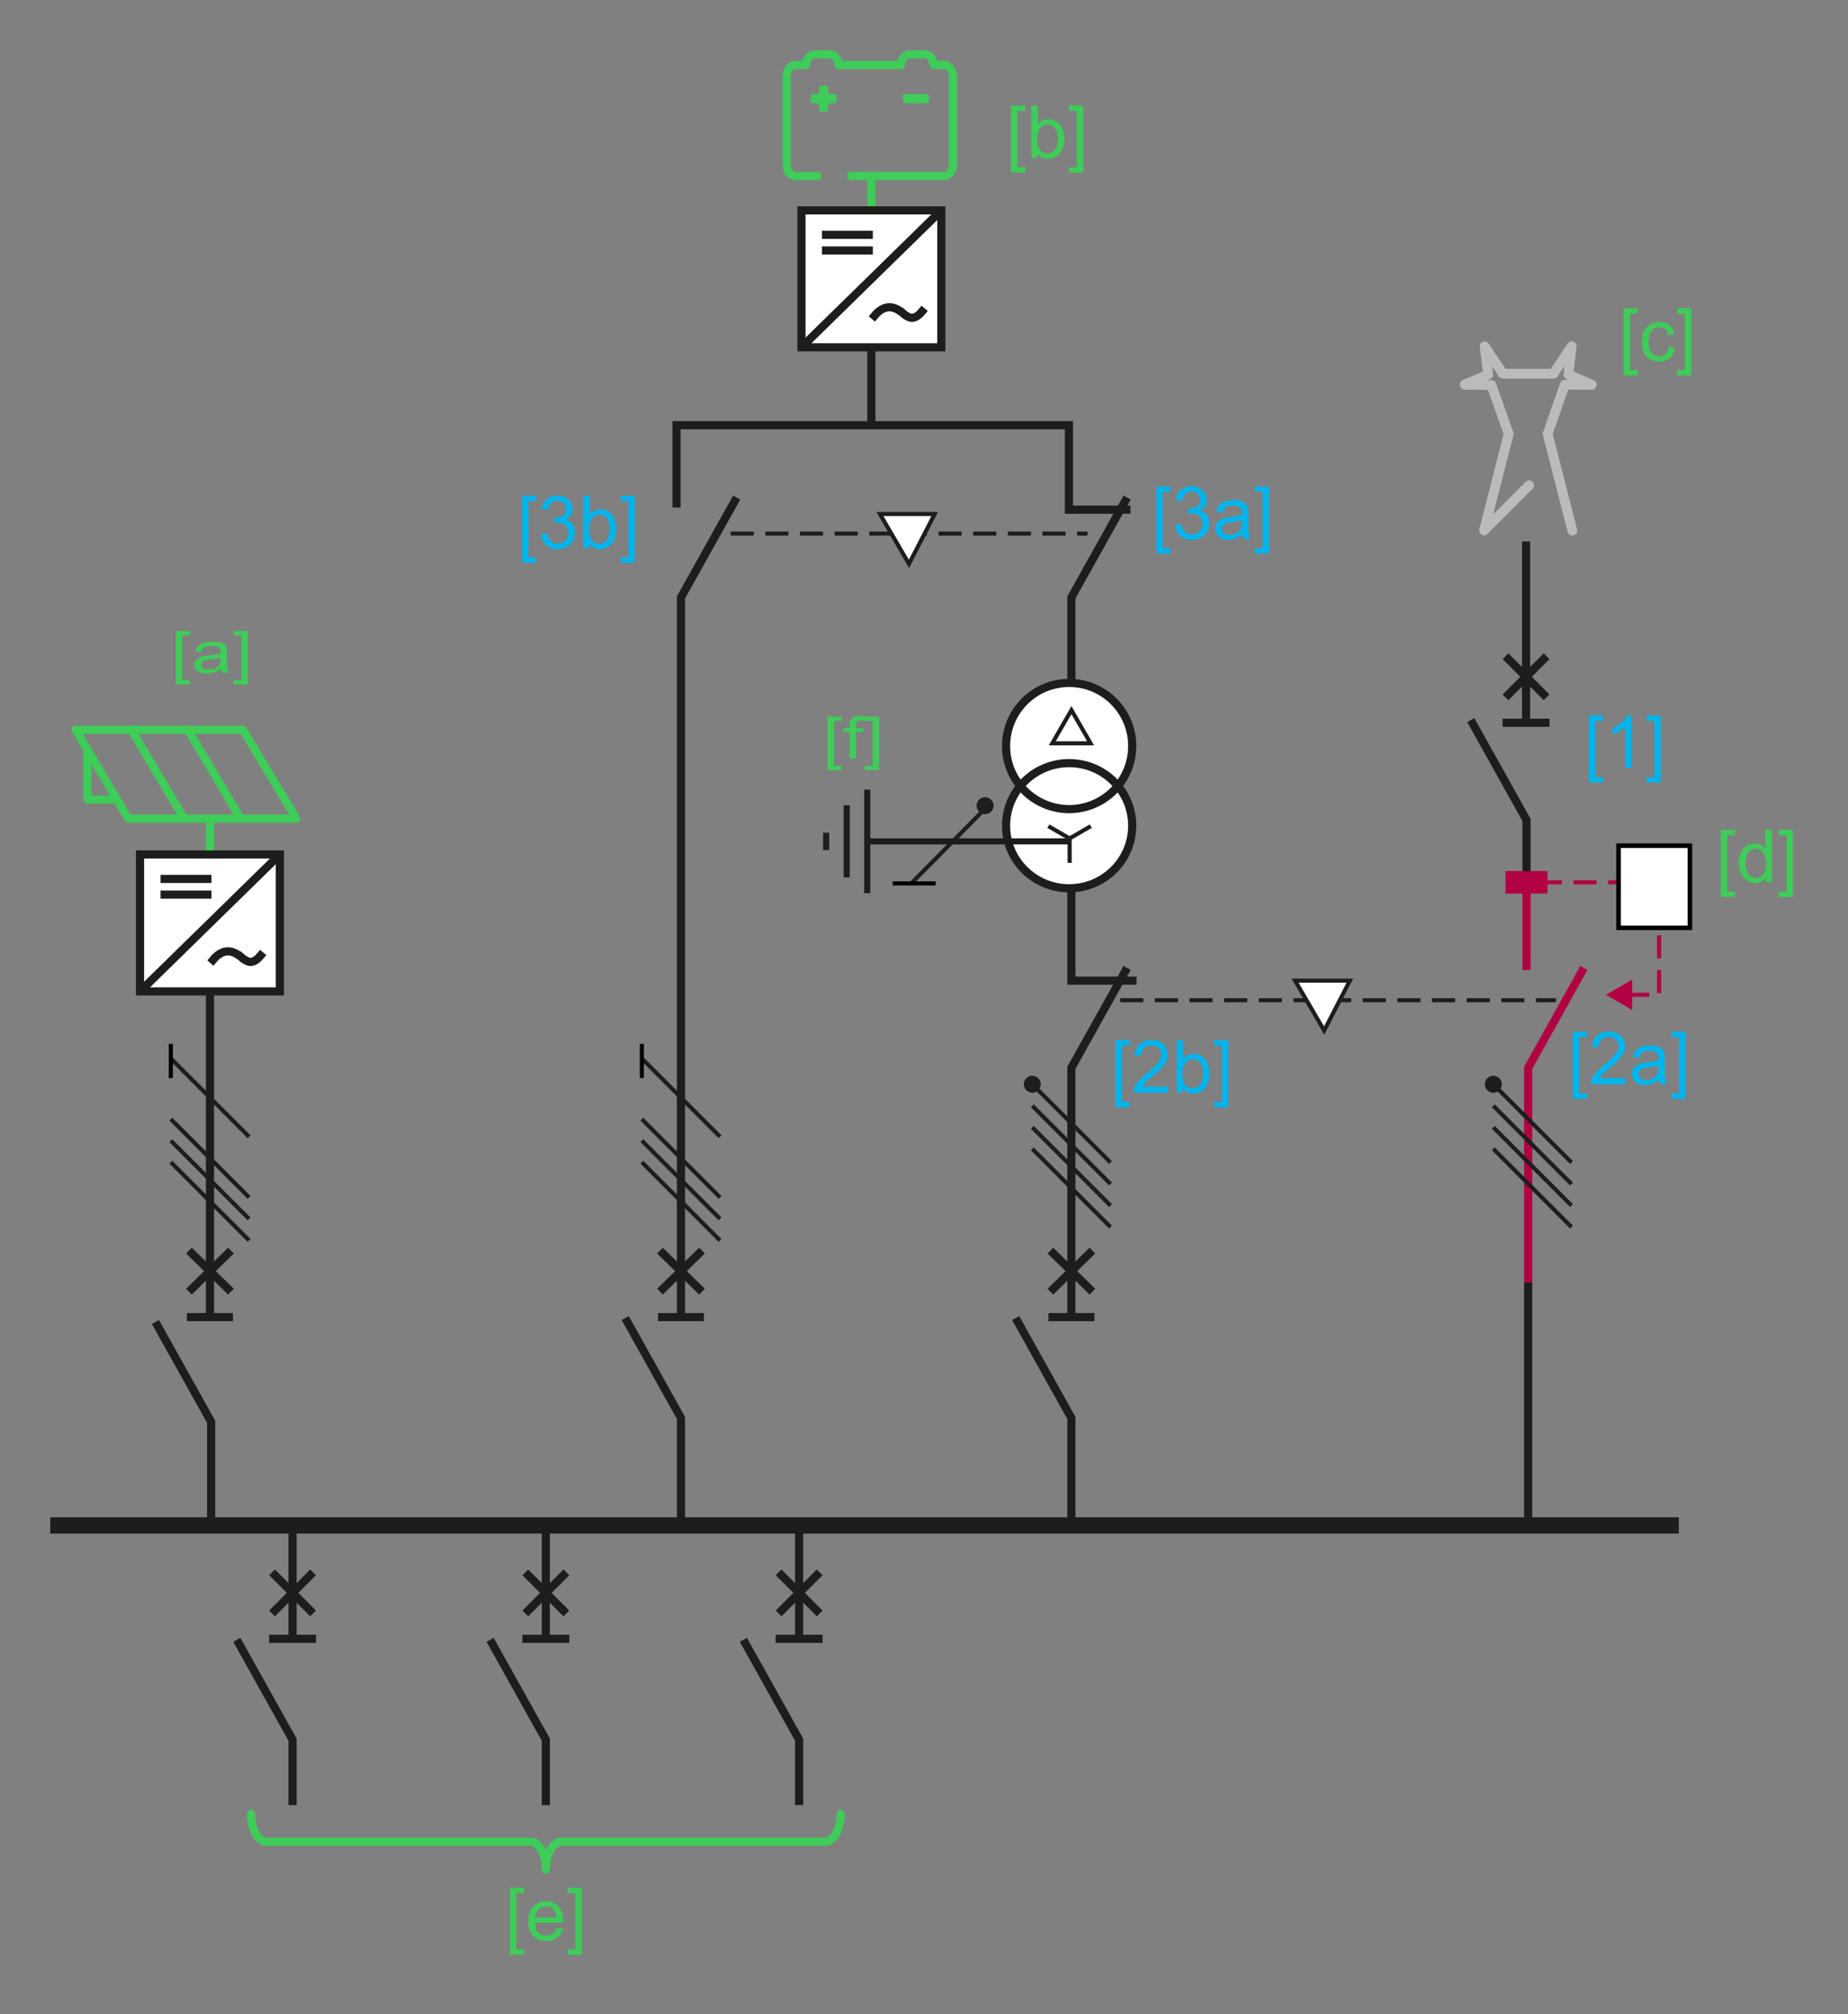 <?xml version="1.0" encoding="utf-8"?>
<!-- Generator: Adobe Illustrator 26.5.0, SVG Export Plug-In . SVG Version: 6.00 Build 0)  -->
<svg version="1.1" id="Calque_1" xmlns="http://www.w3.org/2000/svg" xmlns:xlink="http://www.w3.org/1999/xlink" x="0px" y="0px"
	 width="403.19px" height="439.36px" viewBox="0 0 403.19 439.36" style="enable-background:new 0 0 403.19 439.36;"
	 xml:space="preserve">
<rect x="0" y="0" width="403.19" height="439.36" fill="#808080" stroke="none"/>
<style type="text/css">
	.st0{fill:none;stroke:#1D1D1B;stroke-width:1.778;stroke-miterlimit:8;}
	.st1{fill:none;stroke:#3DCD58;stroke-width:1.779;stroke-linecap:round;}
	.st2{fill:none;stroke:#1D1D1B;stroke-width:3.558;stroke-miterlimit:3.864;}
	.st3{fill:#3DCD58;}
	.st4{fill:#00B4EC;}
	.st5{fill:none;stroke:#B10043;stroke-width:1.778;stroke-miterlimit:8;}
	.st6{fill:#FFFFFF;stroke:#1D1D1B;stroke-width:1.778;stroke-miterlimit:3.864;}
	.st7{fill:none;stroke:#1D1D1B;stroke-width:0.533;stroke-miterlimit:3.864;}
	.st8{fill:#1D1D1B;}
	.st9{fill-rule:evenodd;clip-rule:evenodd;fill:#3DCD58;}
	.st10{fill:none;stroke:#3DCD58;stroke-width:1.779;stroke-linecap:round;stroke-linejoin:round;stroke-miterlimit:3.864;}
	.st11{fill:none;stroke:#3DCD58;stroke-width:1.778;stroke-linecap:round;stroke-linejoin:round;stroke-miterlimit:10;}
	.st12{fill:none;stroke:#1D1D1B;stroke-width:0.889;stroke-miterlimit:8;}
	.st13{fill:none;stroke:#000000;stroke-width:0.889;stroke-miterlimit:8;}
	.st14{fill:none;stroke:#1D1D1B;stroke-width:0.887;stroke-miterlimit:8;stroke-dasharray:5.039,2.52;}
	.st15{fill:#FFFFFF;stroke:#1D1D1B;stroke-width:0.889;stroke-miterlimit:8;}
	.st16{fill:none;stroke:#1D1D1B;stroke-width:0.889;stroke-miterlimit:8;stroke-dasharray:5.039,2.52;}
	.st17{fill:#FFFFFF;stroke:#1D1D1B;stroke-width:1.778;stroke-miterlimit:8;}
	.st18{fill:#FFFFFF;}
	.st19{fill-rule:evenodd;clip-rule:evenodd;fill:#1D1D1B;}
	.st20{fill:none;stroke:#1D1D1B;stroke-width:1.333;stroke-miterlimit:8;}
	.st21{fill:#B10043;}
	.st22{fill:none;stroke:#B10043;stroke-width:0.887;stroke-miterlimit:8;stroke-dasharray:5.039,2.52;}
	.st23{fill-rule:evenodd;clip-rule:evenodd;fill:#FFFFFF;}
	.st24{fill:none;stroke:#000000;stroke-width:0.995;stroke-miterlimit:8;}
	.st25{fill:none;stroke:#3DCD58;stroke-width:1.778;stroke-linecap:round;stroke-linejoin:round;stroke-miterlimit:8;}
	.st26{fill:none;stroke:#BBBBBB;stroke-width:2.133;stroke-linecap:round;stroke-linejoin:round;stroke-miterlimit:10;}
</style>
<polyline class="st0" points="46.07,332.74 46.07,310.14 33.91,288.36 "/>
<polyline class="st0" points="148.57,331.88 148.57,309.29 136.41,287.51 "/>
<polyline class="st0" points="148.57,287.3 148.57,130.31 160.73,108.54 "/>
<polyline class="st0" points="245.91,108.54 233.75,130.31 233.75,213.91 247.97,213.91 "/>
<line class="st1" x1="45.81" y1="189.15" x2="45.81" y2="178.7"/>
<line class="st1" x1="190.11" y1="45.89" x2="190.11" y2="38.39"/>
<line class="st2" x1="366.28" y1="332.74" x2="10.97" y2="332.74"/>
<g>
	<g>
		<g>
			<path class="st3" d="M354.22,81.88V67.25h3.1v1.16h-1.7v12.3h1.7v1.16H354.22z"/>
			<path class="st3" d="M364.08,75.66l1.38,0.18c-0.15,0.95-0.54,1.7-1.16,2.24s-1.39,0.81-2.29,0.81c-1.14,0-2.05-0.37-2.74-1.11
				s-1.04-1.81-1.04-3.19c0-0.9,0.15-1.68,0.45-2.35s0.75-1.18,1.36-1.51s1.27-0.5,1.98-0.5c0.9,0,1.64,0.23,2.21,0.68
				c0.57,0.46,0.94,1.1,1.1,1.94l-1.37,0.21c-0.13-0.56-0.36-0.98-0.69-1.26s-0.73-0.42-1.2-0.42c-0.71,0-1.28,0.25-1.73,0.76
				s-0.66,1.31-0.66,2.41c0,1.11,0.21,1.92,0.64,2.43c0.43,0.51,0.98,0.76,1.67,0.76c0.55,0,1.01-0.17,1.38-0.51
				C363.74,76.89,363.98,76.37,364.08,75.66z"/>
			<path class="st3" d="M369.01,81.88h-3.1v-1.16h1.7v-12.3h-1.7v-1.16h3.1V81.88z"/>
		</g>
	</g>
</g>
<g>
	<g>
		<g>
			<path class="st4" d="M346.66,170.68v-14.63h3.1v1.16h-1.7v12.3h1.7v1.16H346.66z"/>
			<path class="st4" d="M356.01,167.5h-1.41v-8.96c-0.34,0.32-0.78,0.65-1.33,0.97c-0.55,0.32-1.04,0.57-1.48,0.73v-1.36
				c0.79-0.37,1.47-0.82,2.06-1.34c0.59-0.53,1-1.04,1.25-1.53h0.91V167.5z"/>
			<path class="st4" d="M362.35,170.68h-3.1v-1.16h1.7v-12.3h-1.7v-1.16h3.1V170.68z"/>
		</g>
	</g>
</g>
<g>
	<g>
		<g>
			<path class="st4" d="M343.15,239.69v-14.63h3.1v1.16h-1.7v12.3h1.7v1.16H343.15z"/>
			<path class="st4" d="M354.6,235.16v1.35h-7.57c-0.01-0.34,0.04-0.66,0.16-0.98c0.19-0.52,0.5-1.02,0.93-1.52
				c0.42-0.5,1.04-1.08,1.84-1.73c1.25-1.02,2.09-1.83,2.52-2.43c0.44-0.6,0.66-1.16,0.66-1.69c0-0.56-0.2-1.03-0.6-1.41
				s-0.92-0.57-1.56-0.57c-0.68,0-1.22,0.2-1.62,0.61s-0.61,0.97-0.62,1.69l-1.45-0.15c0.1-1.08,0.47-1.9,1.12-2.46
				c0.65-0.56,1.51-0.85,2.6-0.85c1.1,0,1.97,0.3,2.61,0.91s0.96,1.36,0.96,2.27c0,0.46-0.09,0.91-0.28,1.35
				c-0.19,0.44-0.5,0.91-0.93,1.4c-0.43,0.49-1.16,1.16-2.17,2.02c-0.84,0.71-1.39,1.19-1.62,1.44c-0.24,0.25-0.44,0.51-0.59,0.76
				H354.6z"/>
			<path class="st4" d="M361.91,235.49c-0.52,0.44-1.02,0.76-1.5,0.94s-1,0.27-1.55,0.27c-0.91,0-1.61-0.22-2.1-0.67
				s-0.73-1.01-0.73-1.71c0-0.41,0.09-0.78,0.28-1.11s0.43-0.61,0.73-0.81s0.64-0.36,1.01-0.46c0.28-0.07,0.69-0.14,1.25-0.21
				c1.14-0.14,1.97-0.3,2.51-0.48c0-0.19,0.01-0.31,0.01-0.37c0-0.57-0.13-0.98-0.4-1.21c-0.36-0.32-0.89-0.48-1.6-0.48
				c-0.66,0-1.15,0.12-1.46,0.35c-0.32,0.23-0.55,0.64-0.7,1.23l-1.38-0.19c0.12-0.59,0.33-1.06,0.62-1.43
				c0.29-0.36,0.7-0.64,1.24-0.84s1.17-0.29,1.88-0.29c0.71,0,1.28,0.08,1.73,0.25c0.44,0.17,0.77,0.38,0.98,0.63
				c0.21,0.25,0.35,0.57,0.44,0.96c0.05,0.24,0.07,0.67,0.07,1.3v1.88c0,1.31,0.03,2.13,0.09,2.48c0.06,0.35,0.18,0.68,0.36,1h-1.47
				C362.05,236.22,361.96,235.88,361.91,235.49z M361.8,232.35c-0.51,0.21-1.28,0.39-2.3,0.53c-0.58,0.08-0.99,0.18-1.23,0.28
				c-0.24,0.1-0.42,0.26-0.55,0.46c-0.13,0.2-0.2,0.42-0.2,0.67c0,0.38,0.14,0.69,0.43,0.94s0.7,0.38,1.25,0.38
				c0.54,0,1.02-0.12,1.45-0.36c0.42-0.24,0.73-0.56,0.93-0.97c0.15-0.32,0.23-0.79,0.23-1.41V232.35z"/>
			<path class="st4" d="M367.75,239.69h-3.1v-1.16h1.7v-12.3h-1.7v-1.16h3.1V239.69z"/>
		</g>
	</g>
</g>
<g>
	<g>
		<g>
			<path class="st4" d="M252.27,120.74v-14.63h3.1v1.16h-1.7v12.3h1.7v1.16H252.27z"/>
			<path class="st4" d="M256.34,114.54l1.41-0.19c0.16,0.8,0.44,1.37,0.82,1.72c0.39,0.35,0.86,0.53,1.42,0.53
				c0.66,0,1.22-0.23,1.68-0.69c0.46-0.46,0.68-1.03,0.68-1.7c0-0.65-0.21-1.18-0.63-1.6c-0.42-0.42-0.96-0.63-1.61-0.63
				c-0.27,0-0.6,0.05-0.99,0.16l0.16-1.23c0.09,0.01,0.17,0.02,0.23,0.02c0.6,0,1.14-0.16,1.62-0.47c0.48-0.31,0.72-0.79,0.72-1.45
				c0-0.52-0.17-0.94-0.52-1.28c-0.35-0.34-0.8-0.51-1.35-0.51c-0.55,0-1,0.17-1.37,0.52c-0.36,0.34-0.6,0.86-0.7,1.55l-1.41-0.25
				c0.17-0.94,0.56-1.67,1.17-2.19c0.61-0.52,1.37-0.78,2.27-0.78c0.62,0,1.2,0.13,1.73,0.4c0.53,0.27,0.93,0.63,1.21,1.1
				c0.28,0.46,0.42,0.96,0.42,1.48c0,0.5-0.13,0.95-0.4,1.35s-0.66,0.73-1.18,0.97c0.68,0.16,1.2,0.48,1.58,0.97
				s0.56,1.11,0.56,1.85c0,1-0.36,1.85-1.09,2.54c-0.73,0.7-1.65,1.04-2.77,1.04c-1.01,0-1.84-0.3-2.5-0.9
				C256.81,116.27,256.43,115.49,256.34,114.54z"/>
			<path class="st4" d="M271.03,116.54c-0.52,0.44-1.02,0.76-1.5,0.94c-0.48,0.18-1,0.27-1.55,0.27c-0.91,0-1.61-0.22-2.1-0.67
				c-0.49-0.45-0.73-1.01-0.73-1.71c0-0.41,0.09-0.78,0.28-1.11c0.18-0.34,0.43-0.61,0.73-0.81c0.3-0.2,0.64-0.36,1.01-0.46
				c0.28-0.07,0.69-0.14,1.25-0.21c1.14-0.14,1.97-0.3,2.51-0.48c0-0.19,0.01-0.31,0.01-0.37c0-0.57-0.13-0.98-0.4-1.21
				c-0.36-0.32-0.89-0.48-1.6-0.48c-0.66,0-1.15,0.12-1.46,0.35c-0.32,0.23-0.55,0.64-0.7,1.23l-1.38-0.19
				c0.12-0.59,0.33-1.06,0.62-1.43c0.29-0.36,0.7-0.64,1.24-0.84c0.54-0.2,1.17-0.29,1.88-0.29c0.71,0,1.28,0.08,1.73,0.25
				c0.44,0.17,0.77,0.38,0.98,0.63c0.21,0.25,0.35,0.57,0.44,0.96c0.05,0.24,0.07,0.67,0.07,1.3v1.88c0,1.31,0.03,2.13,0.09,2.48
				c0.06,0.35,0.18,0.68,0.36,1h-1.47C271.17,117.27,271.07,116.93,271.03,116.54z M270.91,113.4c-0.51,0.21-1.28,0.39-2.3,0.53
				c-0.58,0.08-0.99,0.18-1.23,0.28c-0.24,0.1-0.42,0.26-0.55,0.46c-0.13,0.2-0.2,0.42-0.2,0.67c0,0.38,0.14,0.69,0.43,0.94
				c0.28,0.25,0.7,0.38,1.25,0.38c0.54,0,1.02-0.12,1.45-0.36c0.42-0.24,0.73-0.56,0.93-0.97c0.15-0.32,0.23-0.79,0.23-1.41V113.4z"
				/>
			<path class="st4" d="M276.87,120.74h-3.1v-1.16h1.7v-12.3h-1.7v-1.16h3.1V120.74z"/>
		</g>
	</g>
</g>
<g>
	<g>
		<g>
			<path class="st4" d="M243.37,241.54v-14.63h3.1v1.16h-1.7v12.3h1.7v1.16H243.37z"/>
			<path class="st4" d="M254.82,237.01v1.35h-7.57c-0.01-0.34,0.04-0.66,0.16-0.98c0.19-0.52,0.5-1.02,0.93-1.52
				c0.42-0.5,1.04-1.08,1.84-1.73c1.24-1.02,2.09-1.83,2.52-2.43c0.44-0.6,0.66-1.16,0.66-1.69c0-0.56-0.2-1.03-0.6-1.41
				s-0.92-0.57-1.56-0.57c-0.68,0-1.22,0.2-1.62,0.61s-0.61,0.97-0.62,1.69l-1.45-0.15c0.1-1.08,0.47-1.9,1.12-2.46
				c0.65-0.56,1.51-0.85,2.6-0.85c1.1,0,1.97,0.3,2.61,0.91s0.96,1.36,0.96,2.27c0,0.46-0.09,0.91-0.28,1.35
				c-0.19,0.44-0.5,0.91-0.93,1.4c-0.44,0.49-1.16,1.16-2.17,2.02c-0.84,0.71-1.39,1.19-1.62,1.44c-0.24,0.25-0.44,0.51-0.59,0.76
				H254.82z"/>
			<path class="st4" d="M258.02,238.36h-1.3v-11.45h1.41v4.09c0.59-0.74,1.35-1.12,2.27-1.12c0.51,0,0.99,0.1,1.45,0.31
				c0.46,0.21,0.83,0.5,1.12,0.87c0.29,0.37,0.52,0.82,0.69,1.35c0.17,0.53,0.25,1.09,0.25,1.69c0,1.42-0.35,2.52-1.05,3.3
				c-0.7,0.78-1.55,1.16-2.53,1.16c-0.98,0-1.75-0.41-2.3-1.23V238.36z M258,234.15c0,1,0.14,1.71,0.41,2.16
				c0.44,0.72,1.04,1.09,1.8,1.09c0.61,0,1.15-0.27,1.59-0.8c0.45-0.53,0.67-1.33,0.67-2.39c0-1.08-0.21-1.88-0.64-2.4
				s-0.95-0.77-1.56-0.77c-0.61,0-1.15,0.27-1.59,0.8C258.22,232.37,258,233.14,258,234.15z"/>
			<path class="st4" d="M267.97,241.54h-3.1v-1.16h1.7v-12.3h-1.7v-1.16h3.1V241.54z"/>
		</g>
	</g>
</g>
<g>
	<g>
		<g>
			<path class="st4" d="M113.91,122.76v-14.63h3.1v1.16h-1.7v12.3h1.7v1.16H113.91z"/>
			<path class="st4" d="M117.97,116.55l1.41-0.19c0.16,0.8,0.44,1.37,0.82,1.72c0.39,0.35,0.86,0.53,1.42,0.53
				c0.66,0,1.22-0.23,1.68-0.69c0.46-0.46,0.68-1.03,0.68-1.7c0-0.65-0.21-1.18-0.63-1.6c-0.42-0.42-0.96-0.63-1.61-0.63
				c-0.27,0-0.6,0.05-0.99,0.16l0.16-1.23c0.09,0.01,0.17,0.02,0.23,0.02c0.6,0,1.14-0.16,1.62-0.47c0.48-0.31,0.72-0.79,0.72-1.45
				c0-0.52-0.17-0.94-0.52-1.28c-0.35-0.34-0.8-0.51-1.35-0.51c-0.55,0-1,0.17-1.37,0.52c-0.36,0.34-0.6,0.86-0.7,1.55l-1.41-0.25
				c0.17-0.94,0.56-1.67,1.17-2.19c0.61-0.52,1.37-0.78,2.27-0.78c0.62,0,1.2,0.13,1.73,0.4c0.53,0.27,0.93,0.63,1.21,1.1
				c0.28,0.46,0.42,0.96,0.42,1.48c0,0.5-0.13,0.95-0.4,1.35s-0.66,0.73-1.18,0.97c0.68,0.16,1.2,0.48,1.58,0.97
				s0.56,1.11,0.56,1.85c0,1-0.36,1.85-1.09,2.54c-0.73,0.7-1.65,1.04-2.77,1.04c-1.01,0-1.84-0.3-2.5-0.9
				C118.45,118.28,118.07,117.51,117.97,116.55z"/>
			<path class="st4" d="M128.55,119.58h-1.3v-11.45h1.41v4.09c0.59-0.74,1.35-1.12,2.27-1.12c0.51,0,0.99,0.1,1.45,0.31
				c0.46,0.21,0.83,0.5,1.12,0.87c0.29,0.37,0.52,0.82,0.69,1.35c0.17,0.53,0.25,1.09,0.25,1.69c0,1.42-0.35,2.52-1.05,3.3
				c-0.7,0.78-1.55,1.16-2.53,1.16c-0.98,0-1.75-0.41-2.3-1.23V119.58z M128.54,115.37c0,1,0.14,1.71,0.41,2.16
				c0.44,0.72,1.04,1.09,1.8,1.09c0.61,0,1.15-0.27,1.59-0.8c0.45-0.53,0.67-1.33,0.67-2.39c0-1.08-0.21-1.88-0.64-2.4
				s-0.95-0.77-1.56-0.77c-0.61,0-1.15,0.27-1.59,0.8C128.76,113.58,128.54,114.36,128.54,115.37z"/>
			<path class="st4" d="M138.51,122.76h-3.1v-1.16h1.7v-12.3h-1.7v-1.16h3.1V122.76z"/>
		</g>
	</g>
</g>
<g>
	<g>
		<g>
			<path class="st3" d="M220.59,37.65V23.02h3.1v1.16H222v12.3h1.7v1.16H220.59z"/>
			<path class="st3" d="M226.33,34.47h-1.3V23.02h1.41v4.09c0.59-0.74,1.35-1.12,2.27-1.12c0.51,0,0.99,0.1,1.45,0.31
				c0.46,0.21,0.83,0.5,1.12,0.87c0.29,0.37,0.52,0.82,0.69,1.35c0.17,0.53,0.25,1.09,0.25,1.69c0,1.42-0.35,2.52-1.05,3.3
				c-0.7,0.78-1.55,1.16-2.53,1.16c-0.98,0-1.75-0.41-2.3-1.23V34.47z M226.32,30.26c0,1,0.14,1.71,0.41,2.16
				c0.44,0.72,1.04,1.09,1.8,1.09c0.61,0,1.15-0.27,1.59-0.8c0.45-0.53,0.67-1.33,0.67-2.39c0-1.08-0.21-1.88-0.64-2.4
				s-0.95-0.77-1.56-0.77c-0.61,0-1.15,0.27-1.59,0.8C226.54,28.48,226.32,29.25,226.32,30.26z"/>
			<path class="st3" d="M236.33,37.65h-3.1v-1.16h1.7v-12.3h-1.7v-1.16h3.1V37.65z"/>
		</g>
	</g>
</g>
<g>
	<g>
		<g>
			<path class="st3" d="M38.36,149.29v-11.65h3.1v0.93h-1.7v9.8h1.7v0.93H38.36z"/>
			<path class="st3" d="M48.22,145.94c-0.52,0.35-1.02,0.6-1.5,0.75c-0.48,0.15-1,0.22-1.55,0.22c-0.91,0-1.61-0.18-2.1-0.53
				c-0.49-0.35-0.73-0.81-0.73-1.36c0-0.32,0.09-0.62,0.28-0.89c0.18-0.27,0.43-0.48,0.73-0.64c0.3-0.16,0.64-0.28,1.01-0.37
				c0.28-0.06,0.69-0.11,1.25-0.17c1.14-0.11,1.97-0.24,2.51-0.39c0-0.15,0.01-0.25,0.01-0.29c0-0.46-0.13-0.78-0.4-0.96
				c-0.36-0.25-0.89-0.38-1.6-0.38c-0.66,0-1.15,0.09-1.46,0.28c-0.32,0.18-0.55,0.51-0.7,0.98l-1.38-0.15
				c0.12-0.47,0.33-0.85,0.62-1.14c0.29-0.29,0.7-0.51,1.24-0.67c0.54-0.16,1.17-0.23,1.88-0.23c0.71,0,1.28,0.07,1.73,0.2
				c0.44,0.13,0.77,0.3,0.98,0.5c0.21,0.2,0.35,0.46,0.44,0.76c0.05,0.19,0.07,0.54,0.07,1.03v1.49c0,1.04,0.03,1.7,0.09,1.98
				c0.06,0.28,0.18,0.54,0.36,0.79H48.5C48.36,146.52,48.26,146.25,48.22,145.94z M48.1,143.44c-0.51,0.17-1.28,0.31-2.3,0.42
				c-0.58,0.07-0.99,0.14-1.23,0.22c-0.24,0.08-0.42,0.2-0.55,0.36c-0.13,0.16-0.2,0.34-0.2,0.53c0,0.3,0.14,0.55,0.43,0.75
				c0.28,0.2,0.7,0.3,1.25,0.3c0.54,0,1.02-0.09,1.45-0.28c0.42-0.19,0.73-0.45,0.93-0.77c0.15-0.25,0.23-0.63,0.23-1.12V143.44z"/>
			<path class="st3" d="M54.06,149.29h-3.1v-0.93h1.7v-9.8h-1.7v-0.93h3.1V149.29z"/>
		</g>
	</g>
</g>
<g>
	<line class="st0" x1="63.83" y1="357.48" x2="63.83" y2="332.95"/>
	<polyline class="st0" points="63.83,393.75 63.83,379.48 51.67,357.7 	"/>
	<line class="st0" x1="59.35" y1="351.94" x2="68.31" y2="342.98"/>
	<line class="st0" x1="59.35" y1="342.98" x2="68.31" y2="351.94"/>
	<line class="st0" x1="58.71" y1="357.48" x2="68.95" y2="357.48"/>
</g>
<line class="st0" x1="45.81" y1="287.3" x2="45.81" y2="214.76"/>
<line class="st0" x1="190.11" y1="92.76" x2="190.11" y2="71.03"/>
<line class="st0" x1="41.22" y1="281.75" x2="50.39" y2="272.79"/>
<line class="st0" x1="41.22" y1="272.79" x2="50.39" y2="281.75"/>
<line class="st0" x1="40.79" y1="287.3" x2="50.82" y2="287.3"/>
<line class="st0" x1="143.98" y1="281.75" x2="153.16" y2="272.79"/>
<line class="st0" x1="143.98" y1="272.79" x2="153.16" y2="281.75"/>
<line class="st0" x1="143.56" y1="287.3" x2="153.58" y2="287.3"/>
<polyline class="st0" points="233.75,331.88 233.75,309.29 221.59,287.51 "/>
<polyline class="st0" points="233.75,287.3 233.75,232.92 245.91,211.14 "/>
<polyline class="st5" points="333.41,279.73 333.41,232.92 345.57,211.14 "/>
<line class="st0" x1="333.41" y1="332.95" x2="333.41" y2="279.73"/>
<line class="st0" x1="229.17" y1="281.75" x2="238.34" y2="272.79"/>
<line class="st0" x1="229.17" y1="272.79" x2="238.34" y2="281.75"/>
<line class="st0" x1="228.74" y1="287.3" x2="238.77" y2="287.3"/>
<g>
	<rect x="32.53" y="189.15" class="st6" width="25.6" height="25.6"/>
	<line class="st7" x1="32.53" y1="214.76" x2="57.98" y2="189.3"/>
	<g>
		<path class="st8" d="M40.69,193.54h-4.27v-0.74h4.27V193.54z M40.69,195.5h-4.27v-0.74h4.27V195.5z"/>
	</g>
	<g>
		<path class="st8" d="M49.16,209.61v-1.03c0.36-0.4,0.82-0.6,1.4-0.6c0.2,0,0.41,0.03,0.64,0.09c0.22,0.06,0.54,0.18,0.95,0.35
			c0.23,0.1,0.41,0.16,0.52,0.19s0.23,0.05,0.35,0.05c0.22,0,0.44-0.07,0.68-0.2c0.23-0.13,0.44-0.3,0.62-0.49v1.07
			c-0.22,0.2-0.43,0.35-0.65,0.44c-0.22,0.09-0.47,0.14-0.74,0.14c-0.2,0-0.39-0.02-0.58-0.07c-0.18-0.05-0.47-0.16-0.87-0.34
			c-0.4-0.18-0.73-0.27-1-0.27c-0.21,0-0.42,0.05-0.61,0.14C49.68,209.16,49.44,209.34,49.16,209.61z"/>
	</g>
</g>
<g>
	<path class="st9" d="M178.7,19.21v1.32h-1.32c-0.28,0-0.5,0.22-0.5,0.5v1c0,0.28,0.23,0.49,0.5,0.49h1.32v1.32
		c0,0.28,0.22,0.5,0.49,0.5h1c0.28,0,0.5-0.22,0.5-0.5v-1.32h1.32c0.28,0,0.5-0.22,0.5-0.49v-1c0-0.28-0.22-0.5-0.5-0.5h-1.32v-1.32
		c0-0.27-0.23-0.5-0.5-0.5h-1C178.92,18.71,178.7,18.93,178.7,19.21"/>
	<path class="st10" d="M185.68,38.39h20.29c1.06,0,1.93-1.06,1.93-2.36V16.53c0-1.3-0.86-2.36-1.93-2.36h-2.28
		c-0.02-1.28-0.87-2.31-1.92-2.31h-3.29c-1.05,0-1.9,1.03-1.92,2.31h-1.52h-10.55h-1.52c-0.02-1.28-0.87-2.31-1.92-2.31h-3.28
		c-1.05,0-1.9,1.03-1.92,2.31h-2.28c-1.06,0-1.93,1.06-1.93,2.36v19.51c0,1.3,0.87,2.36,1.93,2.36h4.78"/>
	<path class="st9" d="M202.18,22.52c0.28,0,0.49-0.22,0.49-0.5v-1c0-0.28-0.22-0.5-0.49-0.5h-4.64c-0.28,0-0.5,0.22-0.5,0.5v1
		c0,0.28,0.22,0.5,0.5,0.5H202.18z"/>
</g>
<g>
	<polyline class="st0" points="119.09,393.75 119.09,379.48 106.93,357.7 	"/>
	<line class="st0" x1="119.09" y1="357.48" x2="119.09" y2="332.95"/>
	<line class="st0" x1="114.61" y1="351.94" x2="123.57" y2="342.98"/>
	<line class="st0" x1="114.61" y1="342.98" x2="123.57" y2="351.94"/>
	<line class="st0" x1="113.97" y1="357.48" x2="124.21" y2="357.48"/>
</g>
<g>
	<polyline class="st0" points="174.35,393.75 174.35,379.48 162.19,357.7 	"/>
	<line class="st0" x1="174.35" y1="357.48" x2="174.35" y2="332.95"/>
	<line class="st0" x1="169.87" y1="351.94" x2="178.83" y2="342.98"/>
	<line class="st0" x1="169.87" y1="342.98" x2="178.83" y2="351.94"/>
	<line class="st0" x1="169.23" y1="357.48" x2="179.47" y2="357.48"/>
</g>
<polyline class="st0" points="333.05,193.13 333.05,178.86 320.89,157.07 "/>
<line class="st5" x1="333.05" y1="211.61" x2="333.05" y2="193.13"/>
<g>
	<path class="st3" d="M375.44,195.65v-14.63h3.1v1.16h-1.7v12.3h1.7v1.16H375.44z"/>
	<path class="st3" d="M385.27,192.47v-1.05c-0.53,0.82-1.3,1.23-2.32,1.23c-0.66,0-1.27-0.18-1.82-0.55s-0.98-0.87-1.29-1.53
		c-0.3-0.65-0.46-1.4-0.46-2.25c0-0.83,0.14-1.58,0.41-2.25c0.28-0.67,0.69-1.19,1.24-1.55s1.17-0.54,1.85-0.54
		c0.5,0,0.95,0.11,1.34,0.32s0.71,0.49,0.95,0.82v-4.11h1.4v11.45H385.27z M380.82,188.33c0,1.06,0.22,1.86,0.67,2.38
		c0.45,0.53,0.98,0.79,1.59,0.79c0.61,0,1.14-0.25,1.57-0.75c0.43-0.5,0.64-1.27,0.64-2.3c0-1.14-0.22-1.97-0.66-2.5
		s-0.98-0.8-1.62-0.8c-0.62,0-1.15,0.26-1.57,0.77C381.03,186.42,380.82,187.23,380.82,188.33z"/>
	<path class="st3" d="M391.18,195.65h-3.1v-1.16h1.7v-12.3h-1.7v-1.16h3.1V195.65z"/>
</g>
<g>
	<path class="st3" d="M111.26,426.38v-14.63h3.1v1.16h-1.7v12.3h1.7v1.16H111.26z"/>
	<path class="st3" d="M121.39,420.53l1.45,0.18c-0.23,0.85-0.65,1.51-1.27,1.98c-0.62,0.47-1.41,0.7-2.38,0.7
		c-1.21,0-2.18-0.37-2.89-1.12s-1.07-1.8-1.07-3.14c0-1.4,0.36-2.48,1.08-3.25s1.65-1.16,2.8-1.16c1.11,0,2.02,0.38,2.72,1.13
		s1.05,1.82,1.05,3.19c0,0.08,0,0.21-0.01,0.38h-6.19c0.05,0.91,0.31,1.61,0.77,2.09c0.46,0.48,1.04,0.73,1.73,0.73
		c0.52,0,0.96-0.14,1.32-0.41C120.89,421.56,121.18,421.13,121.39,420.53z M116.77,418.26h4.63c-0.06-0.7-0.24-1.22-0.53-1.57
		c-0.45-0.54-1.03-0.81-1.74-0.81c-0.65,0-1.19,0.22-1.63,0.65C117.06,416.96,116.82,417.53,116.77,418.26z"/>
	<path class="st3" d="M126.96,426.38h-3.1v-1.16h1.7v-12.3h-1.7v-1.16h3.1V426.38z"/>
</g>
<path class="st11" d="M183.41,395.66c0,3.36-1.51,6.08-3.38,6.08h-57.56c-1.87,0-3.38,2.72-3.38,6.08c0-3.36-1.51-6.08-3.38-6.08
	H58.15c-1.87,0-3.38-2.72-3.38-6.08"/>
<g>
	<line class="st12" x1="37.27" y1="253.51" x2="54.34" y2="270.57"/>
	<line class="st12" x1="37.27" y1="248.81" x2="54.34" y2="265.88"/>
	<line class="st12" x1="37.27" y1="244.12" x2="54.34" y2="261.19"/>
	<line class="st12" x1="37.27" y1="230.89" x2="54.34" y2="247.96"/>
	<line class="st13" x1="37.27" y1="235.16" x2="37.28" y2="227.69"/>
</g>
<g>
	<line class="st12" x1="140.04" y1="253.51" x2="157.1" y2="270.57"/>
	<line class="st12" x1="140.04" y1="248.81" x2="157.1" y2="265.88"/>
	<line class="st12" x1="140.04" y1="244.12" x2="157.1" y2="261.19"/>
	<line class="st12" x1="140.04" y1="230.89" x2="157.1" y2="247.96"/>
	<line class="st13" x1="140.04" y1="235.16" x2="140.04" y2="227.69"/>
</g>
<g>
	<line class="st12" x1="225.22" y1="245.9" x2="242.29" y2="262.97"/>
	<line class="st12" x1="225.22" y1="241.21" x2="242.29" y2="258.27"/>
	<line class="st12" x1="225.22" y1="250.59" x2="242.29" y2="267.66"/>
	<line class="st12" x1="225.22" y1="236.51" x2="242.29" y2="253.58"/>
	<g>
		<path class="st8" d="M225.22,238.36c-1.02,0-1.85-0.83-1.85-1.85c0-1.02,0.83-1.85,1.85-1.85c1.02,0,1.85,0.83,1.85,1.85
			C227.07,237.53,226.24,238.36,225.22,238.36z"/>
	</g>
</g>
<line class="st14" x1="244.4" y1="218.18" x2="339.49" y2="218.18"/>
<g>
	<polygon class="st15" points="282.56,213.91 288.9,224.79 294.51,213.91 282.56,213.91 282.56,213.91 	"/>
</g>
<line class="st16" x1="159.41" y1="116.39" x2="237.29" y2="116.39"/>
<g>
	<polygon class="st15" points="191.98,112.12 198.32,123 203.93,112.12 191.98,112.12 191.98,112.12 	"/>
</g>
<polyline class="st0" points="233.21,112.02 233.21,92.76 147.6,92.76 147.6,110.7 "/>
<g>
	<g>
		<polygon class="st17" points="174.86,45.89 205.37,45.89 205.37,75.76 174.86,75.76 174.86,45.89 		"/>
		<g>
			<line class="st17" x1="205.37" y1="45.89" x2="174.86" y2="75.76"/>
			<g>
				<line class="st17" x1="179.34" y1="51.23" x2="190.43" y2="51.23"/>
				<g>
					<line class="st17" x1="179.34" y1="54.64" x2="190.43" y2="54.64"/>
					<g>
						<path class="st17" d="M201.74,67.26l-0.62,0.73c-0.06,0.06-0.06,0.06-0.06,0.06s-0.96,1.28-2.09,1.28
							c-0.56,0-1.13-0.37-1.58-0.67l-0.85-0.73c-0.06,0-0.06,0-0.06,0c-0.85-0.61-1.64-0.91-2.43-0.91c-1.75,0-3.05,1.58-3.22,1.83
							l-0.62,0.73"/>
					</g>
				</g>
			</g>
		</g>
	</g>
</g>
<g>
	<g>
		<polygon class="st17" points="30.55,186.39 61.06,186.39 61.06,216.26 30.55,216.26 30.55,186.39 		"/>
		<g>
			<line class="st17" x1="61.06" y1="186.39" x2="30.55" y2="216.26"/>
			<g>
				<line class="st17" x1="35.03" y1="191.72" x2="46.13" y2="191.72"/>
				<g>
					<line class="st17" x1="35.03" y1="195.14" x2="46.13" y2="195.14"/>
					<g>
						<path class="st17" d="M57.43,207.76l-0.62,0.73c-0.06,0.06-0.06,0.06-0.06,0.06s-0.96,1.28-2.09,1.28
							c-0.56,0-1.13-0.37-1.58-0.67l-0.85-0.73c-0.06,0-0.06,0-0.06,0c-0.85-0.61-1.64-0.91-2.43-0.91c-1.75,0-3.05,1.58-3.22,1.83
							l-0.62,0.73"/>
					</g>
				</g>
			</g>
		</g>
	</g>
</g>
<path class="st18" d="M247.13,162.73c0-7.6-6.16-13.77-13.76-13.76c-7.6,0-13.76,6.16-13.76,13.76c0,3.31,1.17,6.35,3.12,8.73
	c-1.95,2.36-3.12,5.37-3.12,8.66c0,7.54,6.16,13.65,13.76,13.65c7.6,0,13.76-6.11,13.76-13.65c0-3.29-1.17-6.3-3.12-8.66
	C245.96,169.08,247.13,166.04,247.13,162.73z"/>
<line class="st12" x1="198.81" y1="192.7" x2="215.88" y2="175.42"/>
<line class="st13" x1="204.14" y1="192.7" x2="194.76" y2="192.7"/>
<path class="st19" d="M214.92,174.78c0.53,0,0.96,0.43,0.96,0.96c0,0.53-0.43,0.96-0.96,0.96c-0.53,0-0.96-0.43-0.96-0.96
	C213.96,175.21,214.39,174.78,214.92,174.78L214.92,174.78z"/>
<path class="st0" d="M214.92,174.78c0.53,0,0.96,0.43,0.96,0.96c0,0.53-0.43,0.96-0.96,0.96c-0.53,0-0.96-0.43-0.96-0.96
	C213.96,175.21,214.39,174.78,214.92,174.78L214.92,174.78z"/>
<g>
	<path class="st20" d="M184.73,175.65v15.74 M180.25,181.64v3.77 M189.21,172.22v22.61"/>
	<line class="st20" x1="233.37" y1="183.53" x2="189.21" y2="183.53"/>
</g>
<g>
	<path class="st0" d="M247.02,180.11c0,7.54-6.16,13.65-13.76,13.65c-7.6,0-13.76-6.11-13.76-13.65c0-7.54,6.16-13.65,13.76-13.65
		C240.86,166.46,247.02,172.57,247.02,180.11L247.02,180.11z"/>
	<g>
		<path class="st0" d="M247.02,162.73c0,7.6-6.16,13.76-13.76,13.76c-7.6,0-13.76-6.16-13.76-13.76c0-7.6,6.16-13.76,13.76-13.76
			C240.86,148.96,247.02,155.12,247.02,162.73L247.02,162.73z"/>
		<g>
			<line class="st12" x1="233.37" y1="182.89" x2="233.37" y2="188.22"/>
			<g>
				<g>
					<polyline class="st12" points="237.98,180.21 233.37,182.89 228.73,180.21 					"/>
				</g>
			</g>
			<polygon class="st12" points="233.76,154.9 229.58,162.14 237.94,162.14 			"/>
		</g>
	</g>
</g>
<rect x="328.47" y="190.01" class="st21" width="9.16" height="4.91"/>
<g>
	<g>
		<polyline class="st22" points="335.74,192.47 361.98,192.47 361.98,217 355.14,217 		"/>
		<g>
			<polygon class="st21" points="356.12,213.68 350.37,217 356.12,220.32 			"/>
		</g>
	</g>
</g>
<polygon class="st23" points="368.7,184.47 368.7,202.39 353.13,202.39 353.13,184.47 368.7,184.47 "/>
<polygon class="st24" points="368.7,184.47 368.7,202.39 353.13,202.39 353.13,184.47 368.7,184.47 "/>
<g>
	<line class="st0" x1="332.95" y1="157.66" x2="332.95" y2="118.11"/>
	<line class="st0" x1="328.47" y1="152.11" x2="337.43" y2="143.15"/>
	<line class="st0" x1="328.47" y1="143.15" x2="337.43" y2="152.11"/>
	<line class="st0" x1="327.83" y1="157.66" x2="338.07" y2="157.66"/>
</g>
<g>
	<line class="st25" x1="40.98" y1="159.2" x2="52.5" y2="178.56"/>
	<g>
		<line class="st25" x1="28.66" y1="159.2" x2="40.18" y2="178.56"/>
		<g>
			<polygon class="st25" points="16.5,159.2 28,178.56 64.66,178.56 53,159.2 16.5,159.2 16.5,159.2 			"/>
			<g>
				<g>
					<polyline class="st25" points="19.06,163.51 19.06,174.4 19.06,174.4 25.46,174.4 					"/>
				</g>
			</g>
		</g>
	</g>
</g>
<polyline class="st26" points="333.63,105.85 323.79,115.71 329.16,94.64 325.39,84 319.55,83.9 324.69,81.71 323.91,75.54 
	327.91,81.52 338.93,81.52 342.91,75.52 342.18,81.69 347.27,83.93 341.38,83.93 337.66,94.64 343.05,115.74 "/>
<g>
	<line class="st12" x1="325.8" y1="245.9" x2="342.87" y2="262.97"/>
	<line class="st12" x1="325.8" y1="241.21" x2="342.87" y2="258.27"/>
	<line class="st12" x1="325.8" y1="250.59" x2="342.87" y2="267.66"/>
	<line class="st12" x1="325.8" y1="236.51" x2="342.87" y2="253.58"/>
	<g>
		<path class="st8" d="M325.81,238.36c-1.02,0-1.85-0.83-1.85-1.85c0-1.02,0.83-1.85,1.85-1.85c1.02,0,1.85,0.83,1.85,1.85
			C327.65,237.53,326.82,238.36,325.81,238.36z"/>
	</g>
</g>
<g>
	<g>
		<g>
			<path class="st3" d="M180.55,167.98v-11.65h3.1v0.93h-1.7v9.8h1.7v0.93H180.55z"/>
			<path class="st3" d="M185.34,165.45v-5.74h-1.24v-0.87h1.24v-0.7c0-0.44,0.05-0.77,0.15-0.99c0.14-0.29,0.37-0.53,0.71-0.71
				c0.34-0.18,0.82-0.27,1.43-0.27c0.4,0,0.83,0.04,1.31,0.11l-0.21,0.98c-0.29-0.04-0.57-0.06-0.83-0.06
				c-0.43,0-0.73,0.07-0.91,0.22c-0.18,0.15-0.27,0.42-0.27,0.81v0.61h1.62v0.87h-1.62v5.74H185.34z"/>
			<path class="st3" d="M191.8,167.98h-3.1v-0.93h1.7v-9.8h-1.7v-0.93h3.1V167.98z"/>
		</g>
	</g>
</g>
<line class="st0" x1="232.41" y1="111.17" x2="246.64" y2="111.17"/>
<g>
</g>
</svg>
